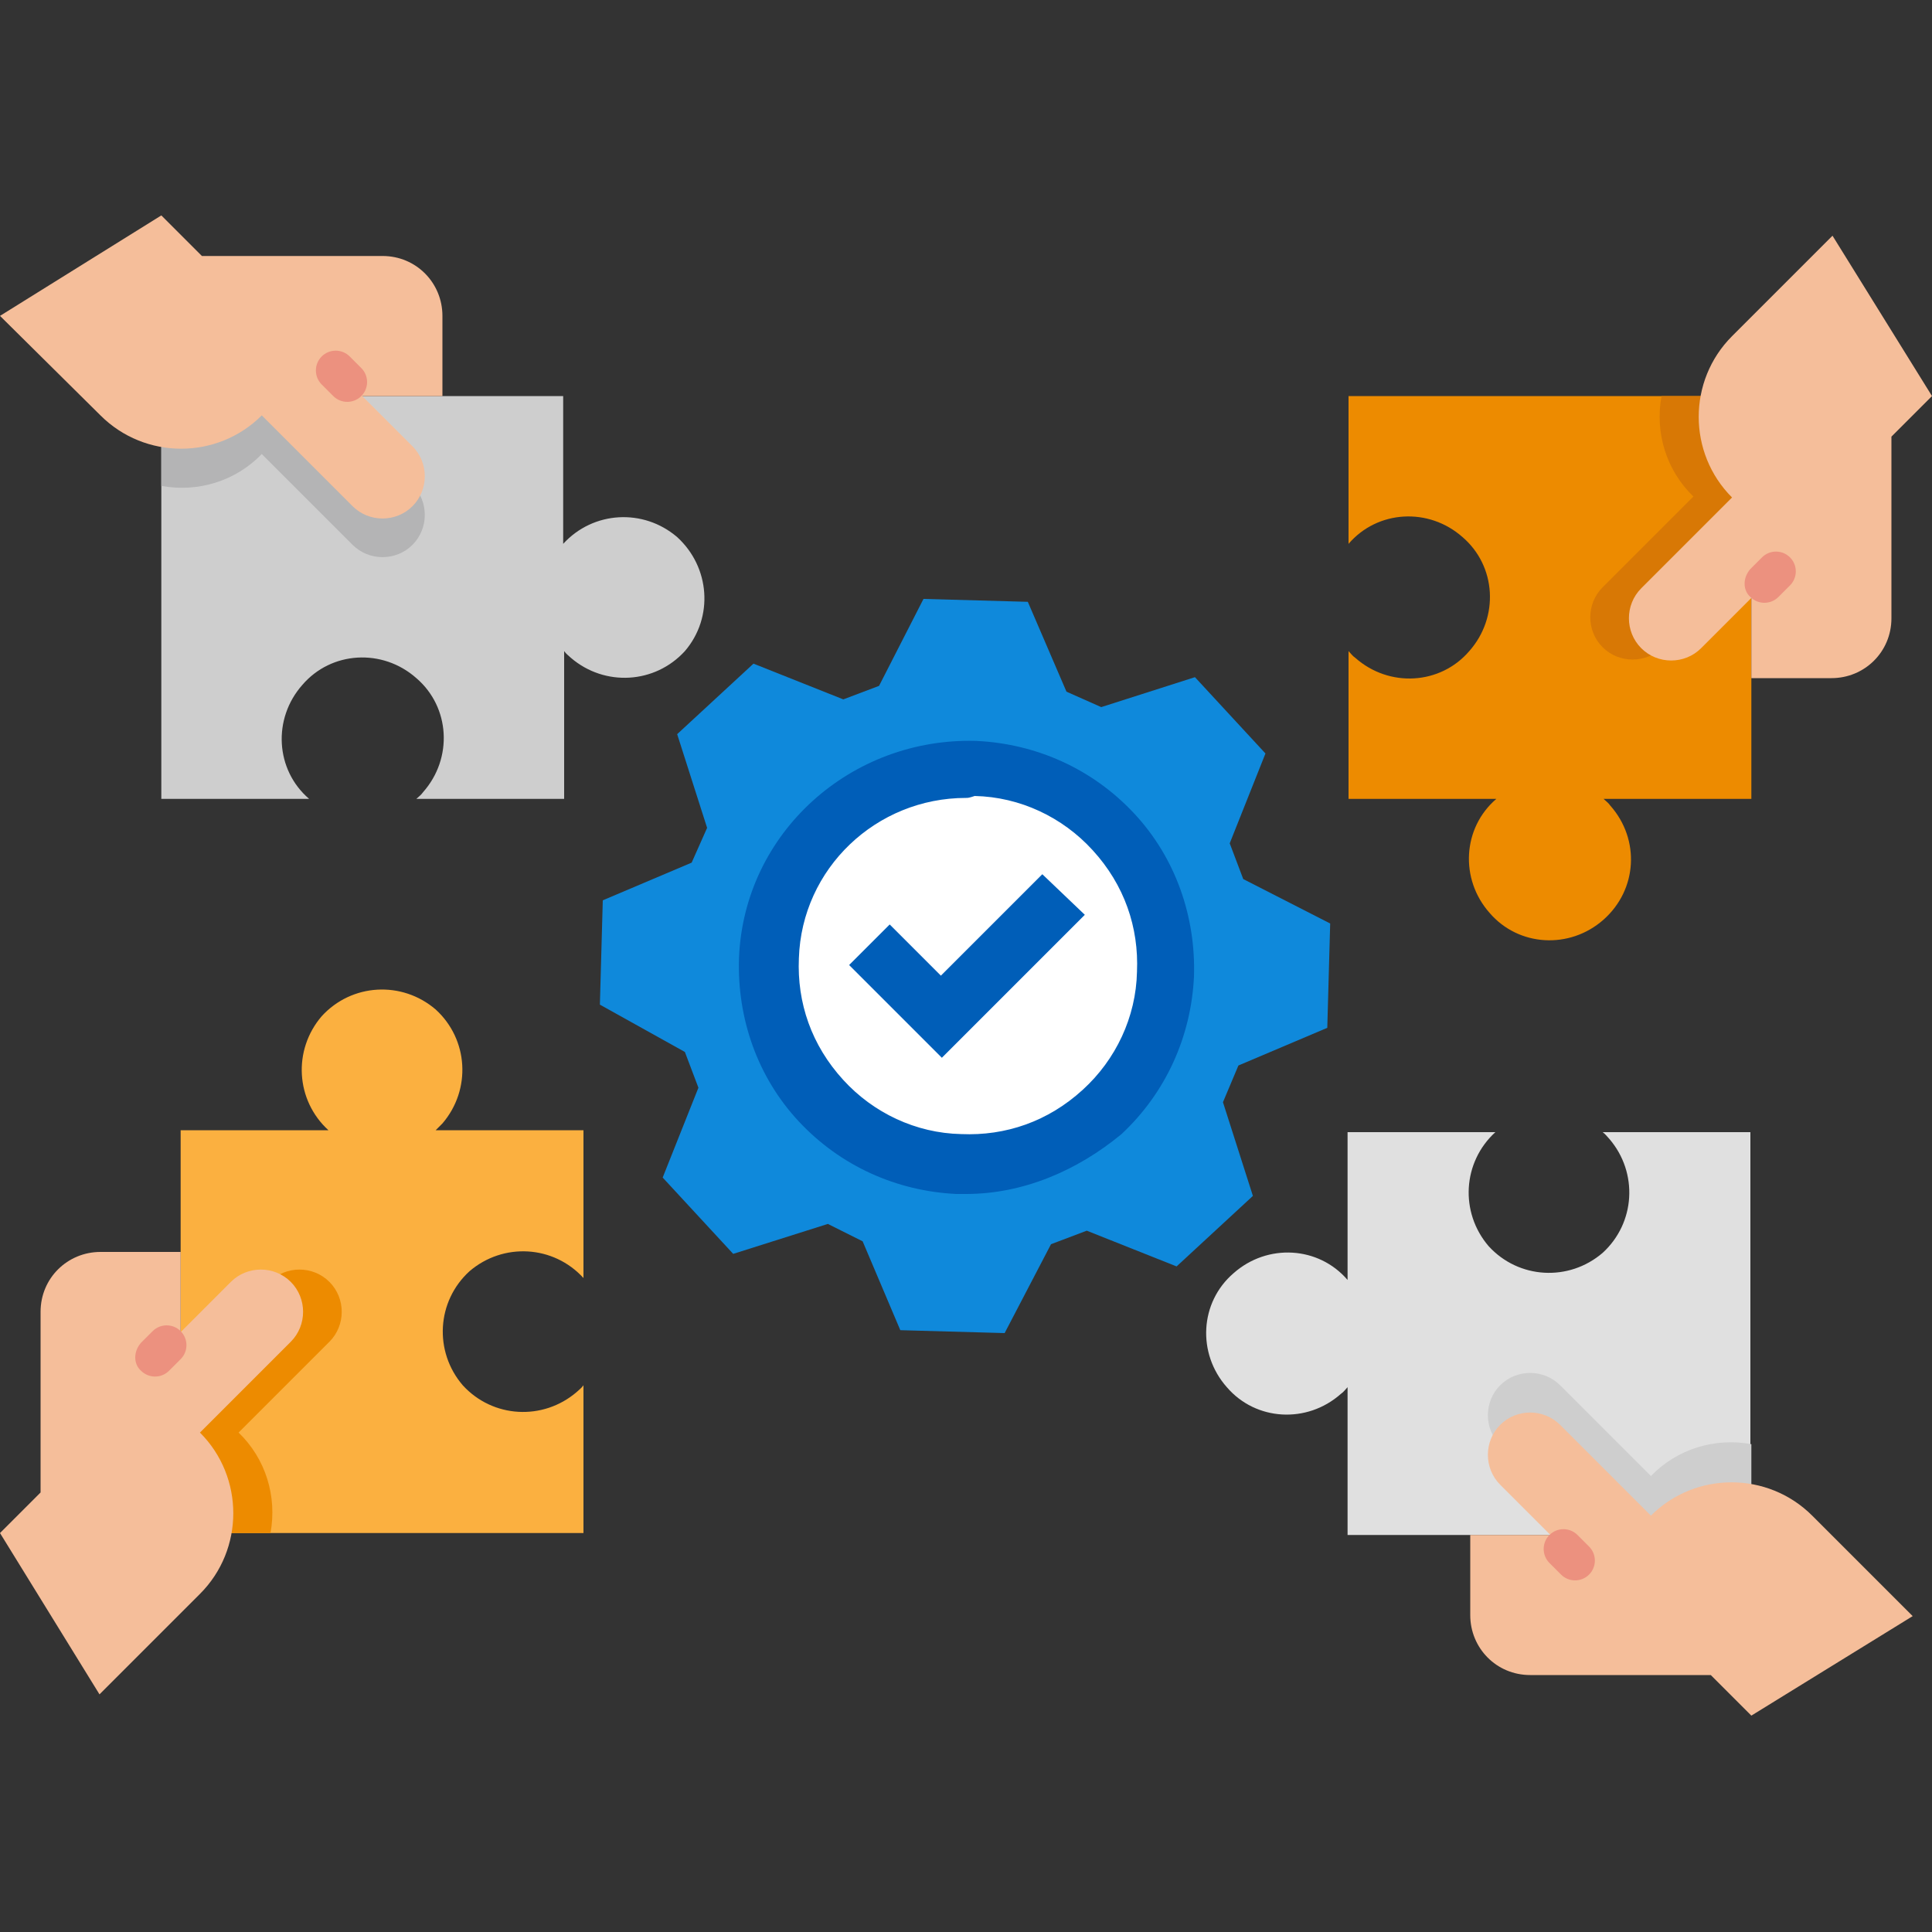 <?xml version="1.0" encoding="utf-8"?>
<!-- Generator: Adobe Illustrator 21.1.0, SVG Export Plug-In . SVG Version: 6.00 Build 0)  -->
<svg version="1.1" id="design" xmlns="http://www.w3.org/2000/svg" xmlns:xlink="http://www.w3.org/1999/xlink" x="0px" y="0px"
	 viewBox="0 0 200 200" style="enable-background:new 0 0 200 200;" xml:space="preserve">
<rect x="0" y="0" width="200" height="200" fill="#333333" stroke="none"/>
<style type="text/css">
	.st0{fill:#F2F2F2;}
	.st1{fill:#FFFFFF;}
	.st2{fill:#FBB040;}
	.st3{fill:#ED8B00;}
	.st4{fill:#E0E0E0;}
	.st5{fill:#0F89DB;}
	.st6{fill:#005EB8;}
	.st7{fill:#FFFFFF;stroke:#FFFFFF;stroke-width:0.5;stroke-miterlimit:10;}
	.st8{fill:#CECECE;}
	.st9{fill:#ED8B00;stroke:#ED8B00;stroke-width:2;stroke-linecap:round;stroke-linejoin:round;stroke-miterlimit:10;}
	.st10{fill:#FBB040;stroke:#FBB040;stroke-width:2;stroke-linecap:round;stroke-linejoin:round;stroke-miterlimit:10;}
	.st11{fill:none;stroke:#005EB8;stroke-width:4;stroke-miterlimit:10;}
	.st12{fill:#B4B4B5;}
	.st13{fill:#F5BE9A;}
	.st14{fill:#EC917F;}
	.st15{fill:#D87805;}
</style>
<g>
	<g>
		<path class="st5" d="M62.1,104l0.3-10.8l9.2-3.9l1.6-3.6l-3.1-9.7l7.9-7.3l9.3,3.7l3.7-1.4l4.6-9l10.8,0.3l4,9.3l3.6,1.6l9.7-3.1
			l7.3,7.9l-3.7,9.3l1.4,3.7l9,4.6l-0.3,10.8l-9.2,3.9l-1.6,3.8l3.1,9.7l-7.9,7.3l-9.3-3.7l-3.7,1.4L104,138l-10.8-0.3l-3.9-9.2
			l-3.6-1.8l-9.8,3.1l-7.3-7.9l3.7-9.3l-1.4-3.7L62.1,104z"/>
		
			<ellipse transform="matrix(4.080499e-02 -0.999 0.999 4.080499e-02 -4.104 195.873)" class="st1" cx="100" cy="100.1" rx="19" ry="19"/>
		<path class="st6" d="M100,123.6c-0.3,0-0.7,0-1,0c-6.2-0.3-12-2.9-16.3-7.5s-6.4-10.7-6.2-16.9c0.5-13,11.6-22.9,24.6-22.5
			c6.2,0.3,12,2.9,16.3,7.5s6.4,10.7,6.2,16.9c-0.3,6.2-2.9,12-7.5,16.3C111.5,121.2,105.9,123.6,100,123.6z M100,82.6
			c-9.3,0-17,7.3-17.3,16.6c-0.2,4.6,1.3,9,4.6,12.6c3.1,3.4,7.5,5.5,12.2,5.6l0,0c4.6,0.2,9-1.3,12.6-4.6c3.4-3.1,5.5-7.5,5.6-12.2
			c0.2-4.6-1.3-9-4.6-12.6c-3.1-3.4-7.5-5.5-12.2-5.6C100.3,82.6,100.2,82.6,100,82.6z"/>
	</g>
	<path class="st6" d="M107.9,90.5L97.4,101l-5.3-5.3l-4.2,4.2l9.6,9.6l14.8-14.8L107.9,90.5z"/>
</g>
<path class="st8" d="M70.1,55.6c-3.5-3-8.7-2.7-11.8,0.7V41H16.7v41.7H32c-3.5-3-3.8-8.3-0.7-11.8c3-3.5,8.3-3.8,11.8-0.7
	c3.5,3,3.8,8.3,0.7,11.8c-0.2,0.3-0.5,0.5-0.7,0.7h15.3V67.4c0.2,0.3,0.5,0.5,0.7,0.7c3.5,3,8.7,2.7,11.8-0.7
	C73.9,63.9,73.5,58.7,70.1,55.6z"/>
<path class="st12" d="M37.5,45L33,41H16.7v9.3c3.8,0.7,7.7-0.5,10.4-3.3l9.4,9.4c1.7,1.7,4.5,1.7,6.2,0c1.7-1.7,1.7-4.5,0-6.2
	L37.5,45z"/>
<path class="st13" d="M16.7,22.3l4.2,4.2h18.7c3.5,0,6.2,2.8,6.2,6.2V41h-8.3l5.2,5.2c1.7,1.7,1.7,4.5,0,6.2c-1.7,1.7-4.5,1.7-6.2,0
	l-9.4-9.4c-4.6,4.6-12.1,4.6-16.7,0L0,32.7L16.7,22.3z"/>
<path class="st14" d="M33.3,36.9L33.3,36.9c0.8-0.8,2.1-0.8,2.9,0l1.2,1.2c0.8,0.8,0.8,2.1,0,2.9l0,0c-0.8,0.8-2.1,0.8-2.9,0
	l-1.2-1.2C32.5,39,32.5,37.7,33.3,36.9z"/>
<g>
	<g>
		<path class="st2" d="M45.8,116.3c3-3.5,2.7-8.7-0.7-11.8c-3.5-3-8.7-2.7-11.8,0.7c-3,3.5-2.7,8.7,0.7,11.8H18.7v41.7h25h16.7
			v-15.3c-0.2,0.3-0.5,0.5-0.7,0.7c-3.5,3-8.7,2.7-11.8-0.7c-3-3.5-2.7-8.7,0.7-11.8c3.5-3,8.7-2.7,11.8,0.7V117H45.1
			C45.3,116.8,45.6,116.5,45.8,116.3z"/>
	</g>
	<path class="st3" d="M22.7,137.8l-3.9,4.5v16.4H28c0.7-3.8-0.5-7.7-3.3-10.4l9.4-9.4c1.7-1.7,1.7-4.5,0-6.2c-1.7-1.7-4.5-1.7-6.2,0
		L22.7,137.8z"/>
	<path class="st13" d="M0,158.7l4.2-4.2v-18.7c0-3.5,2.8-6.2,6.2-6.2h8.3v8.3l5.2-5.2c1.7-1.7,4.5-1.7,6.2,0c1.7,1.7,1.7,4.5,0,6.2
		l-9.4,9.4c4.6,4.6,4.6,12.1,0,16.7l-10.4,10.4L0,158.7z"/>
	<path class="st14" d="M14.6,139l1.2-1.2c0.8-0.8,2.1-0.8,2.9,0l0,0c0.8,0.8,0.8,2.1,0,2.9l-1.2,1.2c-0.8,0.8-2.1,0.8-2.9,0l0,0
		C13.8,141.2,13.8,139.9,14.6,139z"/>
</g>
<path class="st3" d="M158.3,41h-18.7v15.3c3-3.5,8.3-3.8,11.8-0.7c3.5,3,3.8,8.3,0.7,11.8c-3,3.5-8.3,3.8-11.8,0.7
	c-0.3-0.2-0.5-0.5-0.7-0.7v15.3h15.3c-3.5,3-3.8,8.3-0.7,11.8c3,3.5,8.3,3.8,11.8,0.7s3.8-8.3,0.7-11.8c-0.2-0.3-0.5-0.5-0.7-0.7
	h15.3V41H158.3z"/>
<path class="st15" d="M177.3,61.9l3.9-4.5V41H172c-0.7,3.8,0.5,7.7,3.3,10.4l-9.4,9.4c-1.7,1.7-1.7,4.5,0,6.2c1.7,1.7,4.5,1.7,6.2,0
	L177.3,61.9z"/>
<path class="st13" d="M200,41l-4.2,4.2V64c0,3.5-2.8,6.2-6.2,6.2h-8.3v-8.3l-5.2,5.2c-1.7,1.7-4.5,1.7-6.2,0c-1.7-1.7-1.7-4.5,0-6.2
	l9.4-9.4c-4.6-4.6-4.6-12.1,0-16.7l10.4-10.4L200,41z"/>
<path class="st14" d="M181.2,58.9l1.2-1.2c0.8-0.8,2.1-0.8,2.9,0l0,0c0.8,0.8,0.8,2.1,0,2.9l-1.2,1.2c-0.8,0.8-2.1,0.8-2.9,0l0,0
	C180.4,61.1,180.4,59.8,181.2,58.9z"/>
<g>
	<path class="st4" d="M165.9,117.2c0.3,0.2,0.5,0.5,0.7,0.7c3,3.5,2.7,8.7-0.7,11.8c-3.5,3-8.7,2.7-11.8-0.7
		c-3-3.5-2.7-8.7,0.7-11.8h-15.3v15.3c-3-3.5-8.3-3.8-11.8-0.7c-3.5,3-3.8,8.3-0.7,11.8c3,3.5,8.3,3.8,11.8,0.7
		c0.3-0.2,0.5-0.5,0.7-0.7v15.3h41.7v-41.7H165.9z"/>
	<path class="st8" d="M160.4,154.9l4.5,3.9h16.4v-9.3c-3.8-0.7-7.7,0.5-10.4,3.3l-9.4-9.4c-1.7-1.7-4.5-1.7-6.2,0
		c-1.7,1.7-1.7,4.5,0,6.2L160.4,154.9z"/>
	<path class="st13" d="M181.3,177.6l-4.2-4.2h-18.7c-3.5,0-6.2-2.8-6.2-6.2v-8.3h8.3l-5.2-5.2c-1.7-1.7-1.7-4.5,0-6.2
		c1.7-1.7,4.5-1.7,6.2,0l9.4,9.4c4.6-4.6,12.1-4.6,16.7,0l10.4,10.4L181.3,177.6z"/>
	<path class="st14" d="M160.4,158.9L160.4,158.9c0.8-0.8,2.1-0.8,2.9,0l1.2,1.2c0.8,0.8,0.8,2.1,0,2.9l0,0c-0.8,0.8-2.1,0.8-2.9,0
		l-1.2-1.2C159.6,161,159.6,159.7,160.4,158.9z"/>
</g>
</svg>
